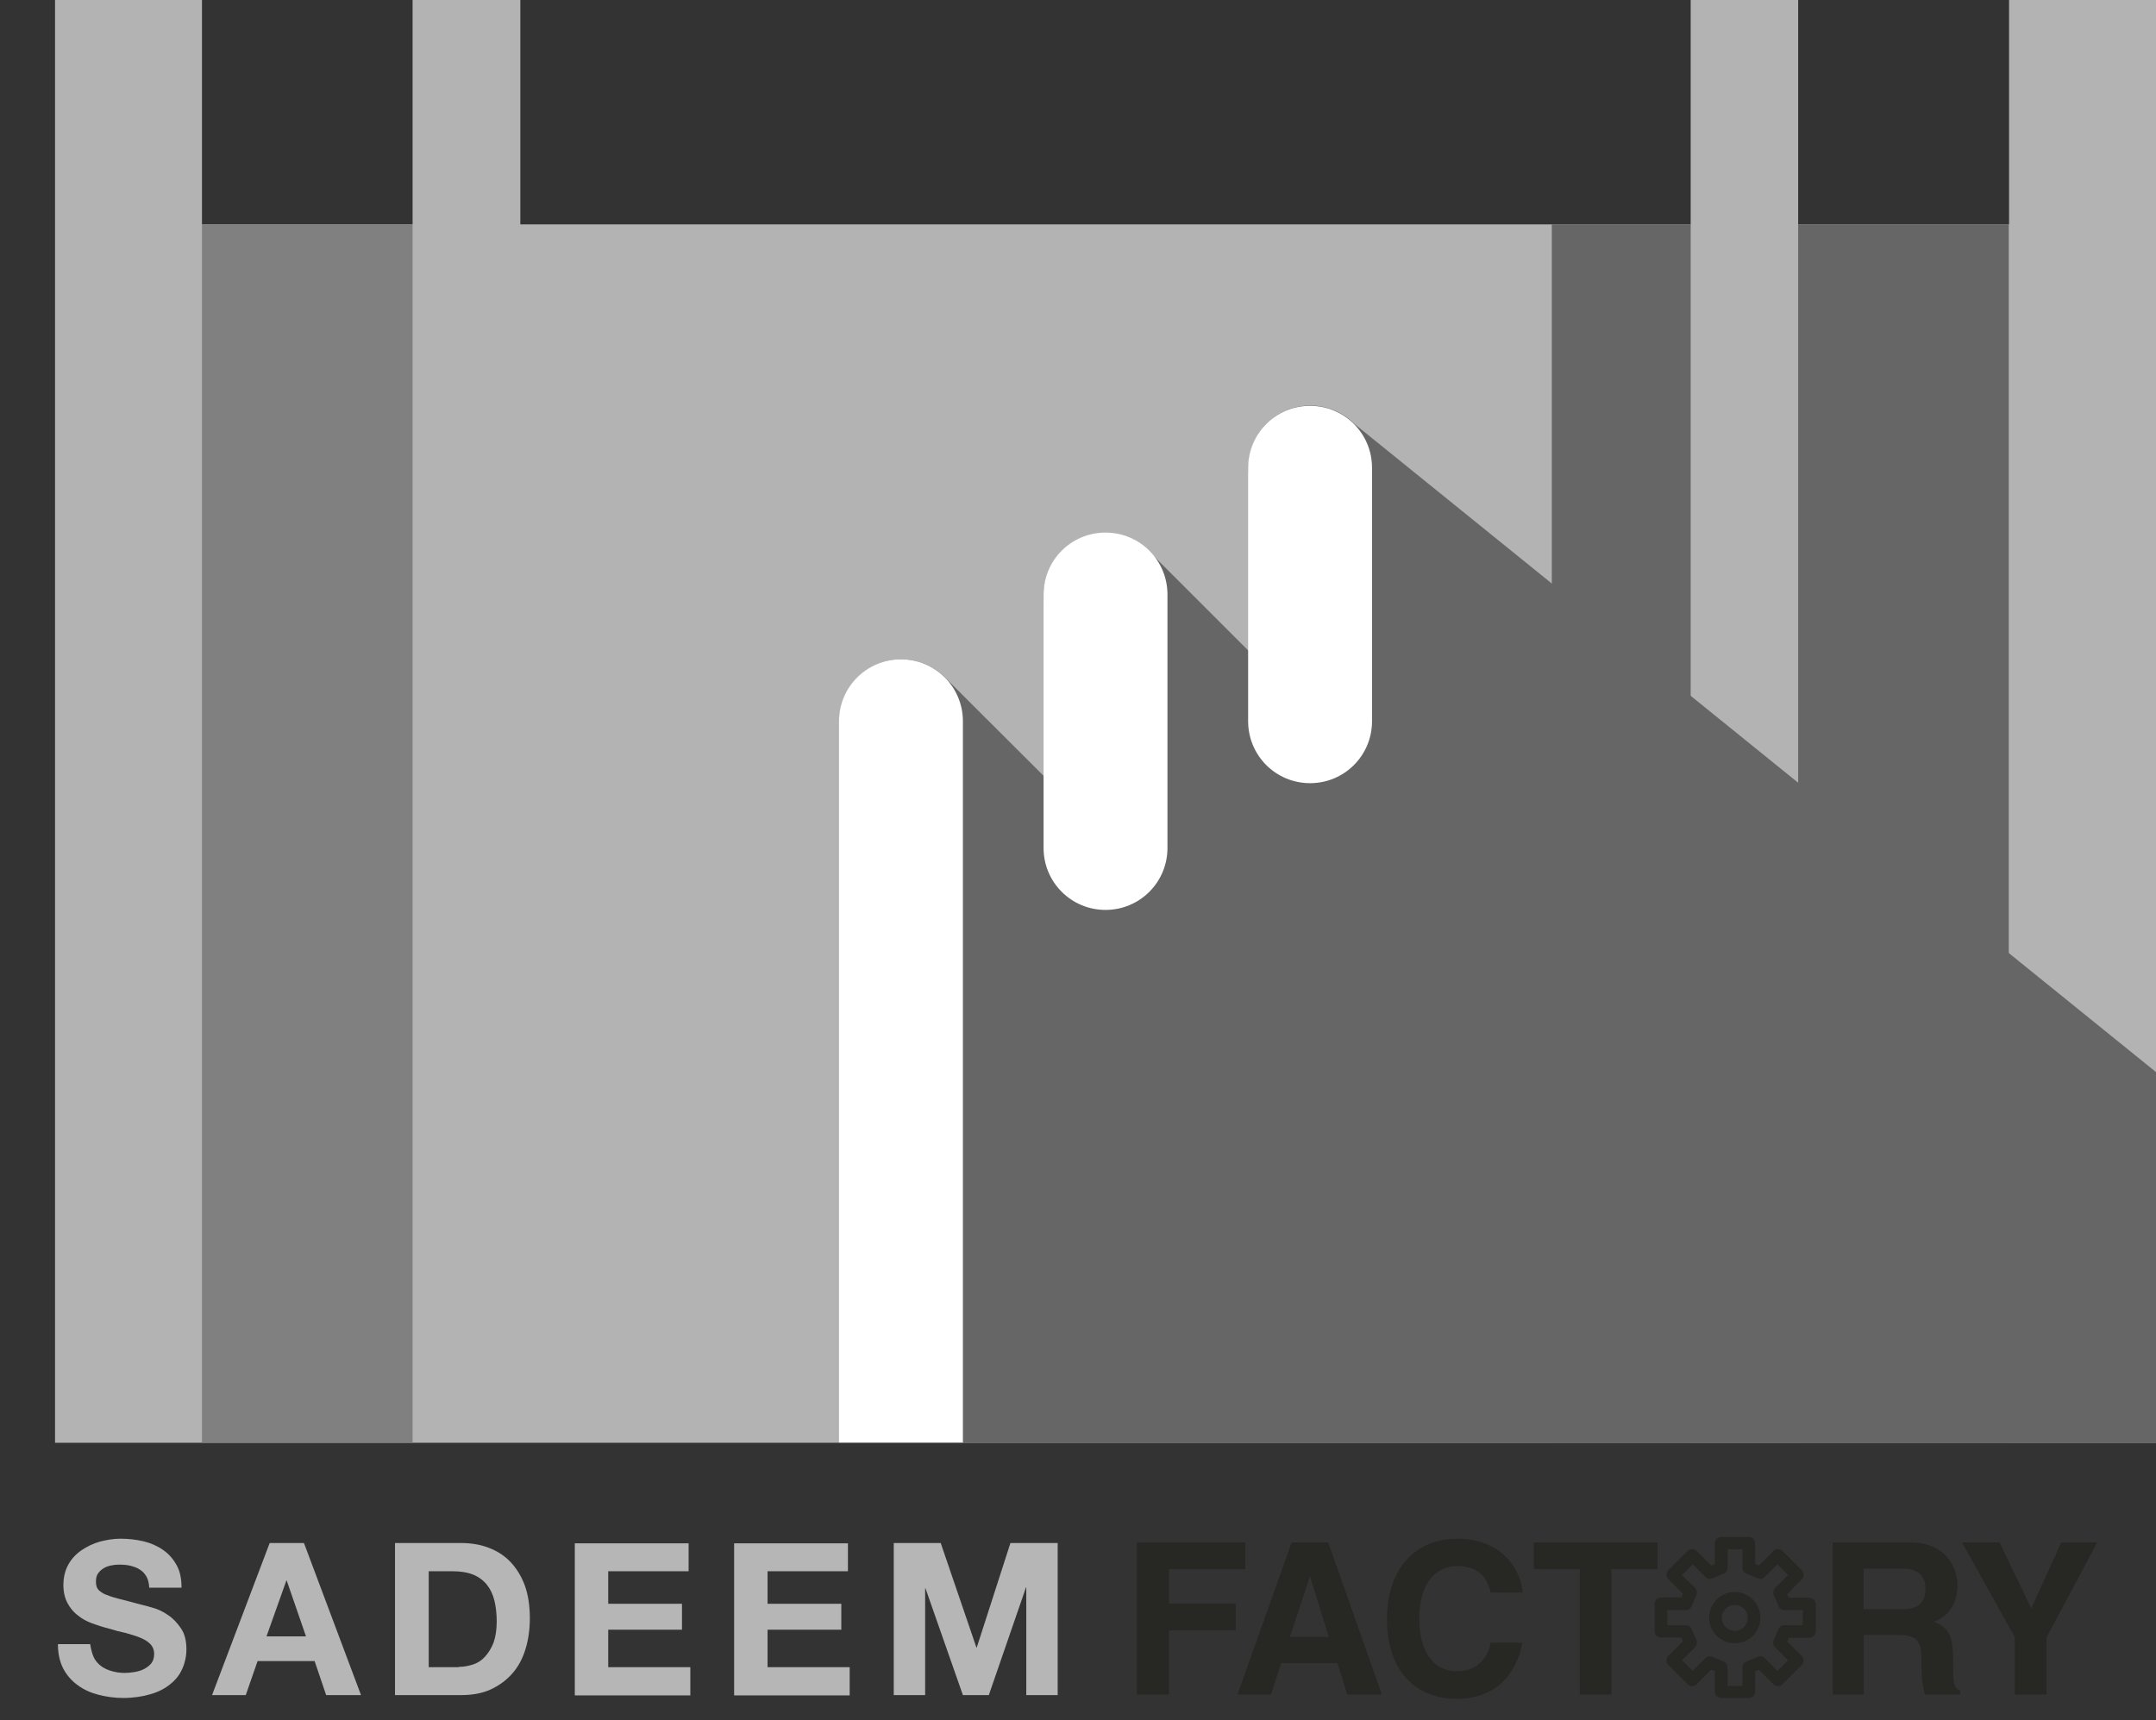 <?xml version="1.0" encoding="utf-8"?>
<!-- Generator: Adobe Illustrator 25.4.1, SVG Export Plug-In . SVG Version: 6.00 Build 0)  -->
<svg version="1.1" id="Layer_8" xmlns="http://www.w3.org/2000/svg" xmlns:xlink="http://www.w3.org/1999/xlink" x="0px" y="0px"
	 viewBox="0 0 748.3 597.2" style="enable-background:new 0 0 748.3 597.2;" xml:space="preserve">
<rect x="0" y="0" width="748.3" height="597.2" fill="#333333" stroke="none"/>
<style type="text/css">
	.st0{fill:#B3B3B3;}
	.st1{fill:#666666;}
	.st2{fill:#FFFFFF;}
	.st3{fill:#808080;}
	.st4{fill:#B7B6B6;}
	.st5{fill:#272824;}
</style>
<polygon class="st0" points="697.3,0 697.3,77.9 624.1,77.9 624.1,0 586.8,0 586.8,77.9 180.6,77.9 180.6,0 143.2,0 143.2,77.9 
	70.1,77.9 70.1,0 19.1,0 19.1,500.9 748.3,500.9 748.3,0 "/>
<path class="st1" d="M748.3,372.2L470,147.1c-8.4-8.4-22-8.4-30.4,0c-8.4,8.4-8.4,22,0,30.4l6.9,6.9v52.7h-2l-45.6-45.6
	c-8.4-8.4-22-8.4-30.4,0c-8.4,8.4-8.4,22,0,30.4l15.2,15.2v53.7L328,235.2c-8.4-8.4-22-8.4-30.4,0c-8.4,8.4-8.4,22,0,30.4L328,296
	l2.6,204.9h417.7V372.2z"/>
<path class="st2" d="M383.7,315.9c-11.9,0-21.5-9.6-21.5-21.5v-88c0-11.9,9.6-21.5,21.5-21.5s21.5,9.6,21.5,21.5v88
	C405.2,306.3,395.6,315.9,383.7,315.9z"/>
<path class="st2" d="M454.7,271.9c-11.9,0-21.5-9.6-21.5-21.5v-88c0-11.9,9.6-21.5,21.5-21.5s21.5,9.6,21.5,21.5v88
	C476.2,262.3,466.6,271.9,454.7,271.9z"/>
<rect x="70.1" y="77.9" class="st3" width="73.1" height="423"/>
<rect x="624.1" y="77.9" class="st1" width="73.1" height="423"/>
<rect x="538.6" y="77.9" class="st1" width="48.2" height="423"/>
<g>
	<g id="sadeem">
		<path class="st4" d="M32.6,575.5c0.6,1.2,1.5,2.2,2.6,3c1.1,0.8,2.3,1.3,3.7,1.7c1.4,0.4,2.9,0.6,4.4,0.6c1,0,2.1-0.1,3.3-0.3
			c1.2-0.2,2.3-0.5,3.3-1c1-0.5,1.9-1.2,2.6-2c0.7-0.9,1-2,1-3.3c0-1.4-0.5-2.6-1.4-3.5s-2.1-1.6-3.6-2.2c-1.5-0.6-3.2-1.1-5-1.6
			c-1.9-0.4-3.8-0.9-5.7-1.5c-2-0.5-3.9-1.1-5.8-1.8c-1.9-0.7-3.6-1.6-5-2.8c-1.5-1.1-2.7-2.6-3.6-4.3s-1.4-3.8-1.4-6.2
			c0-2.7,0.6-5.1,1.7-7.1s2.7-3.7,4.6-5s4-2.3,6.4-3c2.4-0.6,4.7-1,7.1-1c2.8,0,5.4,0.3,8,0.9c2.5,0.6,4.8,1.6,6.8,3
			c2,1.4,3.5,3.1,4.7,5.3c1.2,2.1,1.7,4.7,1.7,7.8H51.8c-0.1-1.6-0.4-2.9-1-3.9c-0.6-1-1.3-1.8-2.3-2.4c-0.9-0.6-2-1-3.2-1.3
			s-2.5-0.4-4-0.4c-0.9,0-1.9,0.1-2.8,0.3c-0.9,0.2-1.8,0.5-2.6,1s-1.4,1.1-1.9,1.8s-0.7,1.7-0.7,2.8c0,1,0.2,1.9,0.6,2.5
			c0.4,0.6,1.2,1.2,2.3,1.8c1.2,0.5,2.8,1.1,4.8,1.6c2,0.5,4.7,1.2,8,2.1c1,0.2,2.4,0.6,4.1,1.1c1.8,0.5,3.5,1.3,5.2,2.5
			c1.7,1.1,3.2,2.7,4.5,4.6c1.3,1.9,1.9,4.3,1.9,7.3c0,2.4-0.5,4.7-1.4,6.7c-0.9,2.1-2.3,3.9-4.2,5.4c-1.8,1.5-4.1,2.7-6.9,3.5
			c-2.7,0.8-5.9,1.3-9.5,1.3c-2.9,0-5.7-0.4-8.5-1.1c-2.7-0.7-5.2-1.8-7.3-3.4c-2.1-1.5-3.8-3.5-5-5.8c-1.2-2.4-1.8-5.2-1.8-8.4
			h11.2C31.6,572.7,32,574.2,32.6,575.5z"/>
		<path class="st4" d="M105.5,535.7l19.8,52.8h-12.1l-4-11.8H89.4l-4.1,11.8H73.6l20-52.8H105.5z M106.2,568.1l-6.7-19.4h-0.1
			l-6.9,19.4H106.2z"/>
		<path class="st4" d="M160,535.7c3.4,0,6.6,0.5,9.5,1.6c2.9,1.1,5.5,2.7,7.6,4.9c2.1,2.2,3.8,4.9,5,8.1c1.2,3.3,1.8,7.1,1.8,11.5
			c0,3.8-0.5,7.4-1.5,10.7c-1,3.3-2.5,6.1-4.5,8.4s-4.5,4.2-7.5,5.6c-3,1.4-6.5,2-10.5,2h-22.8v-52.8H160z M159.2,578.7
			c1.7,0,3.3-0.3,4.9-0.8c1.6-0.5,3-1.4,4.2-2.7c1.2-1.3,2.2-2.9,3-4.9c0.7-2,1.1-4.5,1.1-7.4c0-2.7-0.3-5.1-0.8-7.2
			c-0.5-2.1-1.4-4-2.6-5.5c-1.2-1.5-2.8-2.7-4.7-3.5c-2-0.8-4.4-1.2-7.2-1.2h-8.3v33.3H159.2z"/>
		<path class="st4" d="M239,535.7v9.8h-27.9v11.3h25.6v9h-25.6v13h28.5v9.8h-40.1v-52.8H239z"/>
		<path class="st4" d="M294.3,535.7v9.8h-27.9v11.3h25.6v9h-25.6v13h28.5v9.8h-40.1v-52.8H294.3z"/>
		<path class="st4" d="M326.5,535.7l12.4,36.3h0.1l11.7-36.3h16.4v52.8h-10.9v-37.4h-0.1l-12.9,37.4h-9l-13-37.1h-0.1v37.1h-10.9
			v-52.8H326.5z"/>
	</g>
	<g id="factory">
		<path class="st5" d="M405.6,588.3h-11v-52.8h37.6v9.3h-26.5v11.9h23.2v9.3h-23.2V588.3z"/>
		<path class="st5" d="M441.1,588.3h-11.6l18.8-52.8H461l18.6,52.8h-12l-3.4-10.9h-19.5L441.1,588.3z M447.7,568.3h13.5l-6.5-20.9
			h-0.1L447.7,568.3z"/>
		<path class="st5" d="M517.4,552.8c-0.9-3.2-2.6-9.1-11.7-9.1c-5.3,0-13.1,3.5-13.1,18.5c0,9.5,3.8,18,13.1,18
			c6.1,0,10.4-3.5,11.7-9.9h11c-2.2,11.5-9.7,19.5-22.9,19.5c-14,0-24.1-9.5-24.1-27.7c0-18.5,10.7-27.9,24.3-27.9
			c15.8,0,22.2,10.9,22.8,18.7H517.4z"/>
		<path class="st5" d="M559.3,588.3h-11v-43.5h-16v-9.3h43v9.3h-16V588.3z"/>
		<path class="st5" d="M636.1,535.5h26.7c14,0,16.6,10.4,16.6,14.9c0,5.8-2.9,10.8-8.2,12.6c4.3,1.9,6.7,3.5,6.7,13.4
			c0,7.7,0,9.6,2.4,10.5v1.4h-12.2c-0.7-2.5-1.2-5.2-1.2-10.7c0-7.2-0.4-10-8.6-10h-11.4v20.7h-10.8V535.5z M659.8,558.7
			c5.7,0,8.5-2,8.5-7.2c0-2.8-1.2-6.9-7.7-6.9h-13.8v14.1H659.8z"/>
		<path class="st5" d="M710.3,588.3h-11v-19.9L681,535.5h13l11,22.9l10.4-22.9h12.5l-17.6,33V588.3z"/>
		<path class="st5" d="M602.1,552.7c-4.9,0-8.9,4-8.9,8.9c0,4.9,4,8.9,8.9,8.9c4.9,0,8.9-4,8.9-8.9C611,556.7,607,552.7,602.1,552.7
			z M602.1,566.2c-2.5,0-4.5-2-4.5-4.5c0-2.5,2-4.5,4.5-4.5c2.5,0,4.5,2,4.5,4.5C606.6,564.1,604.6,566.2,602.1,566.2z"/>
		<path class="st5" d="M629.5,555.3c-0.4-0.4-1-0.6-1.5-0.6l-7.2,0l-0.5-1.3l5.1-5.1c0.8-0.8,0.8-2.2,0-3.1l-6.8-6.8
			c-0.4-0.4-0.9-0.6-1.5-0.6c-0.6,0-1.2,0.2-1.5,0.6l-5.1,5.1l-1.3-0.5v-7.2c0-1.2-1-2.2-2.2-2.2h-9.6c-1.2,0-2.2,1-2.2,2.2v7.2
			l-1.3,0.5l-5.1-5.1c-0.4-0.4-1-0.6-1.5-0.6c-0.6,0-1.1,0.2-1.5,0.6l-6.8,6.8c-0.4,0.4-0.6,1-0.6,1.5c0,0.6,0.2,1.1,0.6,1.5
			l5.1,5.1l-0.5,1.3l-7.1,0c-1.2,0-2.2,1-2.2,2.2v9.6c0,0.6,0.2,1.1,0.6,1.5c0.4,0.4,1,0.6,1.5,0.6l7.2,0l0.5,1.3l-5.1,5.1
			c-0.8,0.8-0.8,2.2,0,3.1l6.8,6.8c0.4,0.4,0.9,0.6,1.5,0.6c0.6,0,1.2-0.2,1.5-0.6l5.1-5.1l1.3,0.5l0,7.1c0,1.2,1,2.2,2.2,2.2l9.6,0
			h0c1.2,0,2.2-1,2.2-2.2c0-0.1,0-0.2,0-0.3l0,0l0-6.8l1.3-0.5l5.1,5.1c0.4,0.4,1,0.6,1.5,0.6c0.6,0,1.1-0.2,1.5-0.6l6.8-6.8
			c0.4-0.4,0.6-1,0.6-1.5c0-0.6-0.2-1.1-0.6-1.5l-5.1-5.1l0.5-1.3h7.2c1.2,0,2.2-1,2.2-2.2v-9.6
			C630.1,556.2,629.9,555.7,629.5,555.3z M625.7,564.2h-6.4c-0.9,0-1.7,0.5-2,1.3l-1.7,4c-0.3,0.8-0.2,1.7,0.5,2.4l4.5,4.5l-3.7,3.7
			l-4.5-4.5c-0.4-0.4-1-0.6-1.5-0.6c-0.3,0-0.6,0.1-0.8,0.2l-4,1.7c-0.8,0.3-1.3,1.1-1.3,2l0,6.4l-5.2,0l0-6.4c0-0.9-0.5-1.7-1.3-2
			l-4-1.7c-0.3-0.1-0.5-0.2-0.8-0.2c-0.6,0-1.1,0.2-1.5,0.6l-4.5,4.5l-3.7-3.7l4.5-4.5c0.6-0.6,0.8-1.6,0.5-2.4l-1.7-4
			c-0.3-0.8-1.1-1.3-2-1.3l-6.4,0V559l6.4,0c0.9,0,1.7-0.5,2-1.3l1.7-4c0.3-0.8,0.2-1.7-0.5-2.4l-4.5-4.5l3.7-3.7l4.5,4.5
			c0.4,0.4,1,0.6,1.5,0.6c0.3,0,0.6-0.1,0.8-0.2l4-1.7c0.8-0.3,1.3-1.1,1.3-2v-6.4h5.2v6.4c0,0.9,0.5,1.7,1.3,2l4,1.7
			c0.3,0.1,0.5,0.2,0.8,0.2c0.6,0,1.1-0.2,1.5-0.6l4.5-4.5l3.7,3.7l-4.5,4.5c-0.6,0.6-0.8,1.6-0.5,2.4l1.7,4c0.3,0.8,1.1,1.3,2,1.3
			l6.4,0L625.7,564.2L625.7,564.2z"/>
	</g>
</g>
<path class="st2" d="M334.2,500.9V250.4c0-11.9-9.6-21.5-21.5-21.5s-21.5,9.6-21.5,21.5v250.4H334.2z"/>
</svg>
